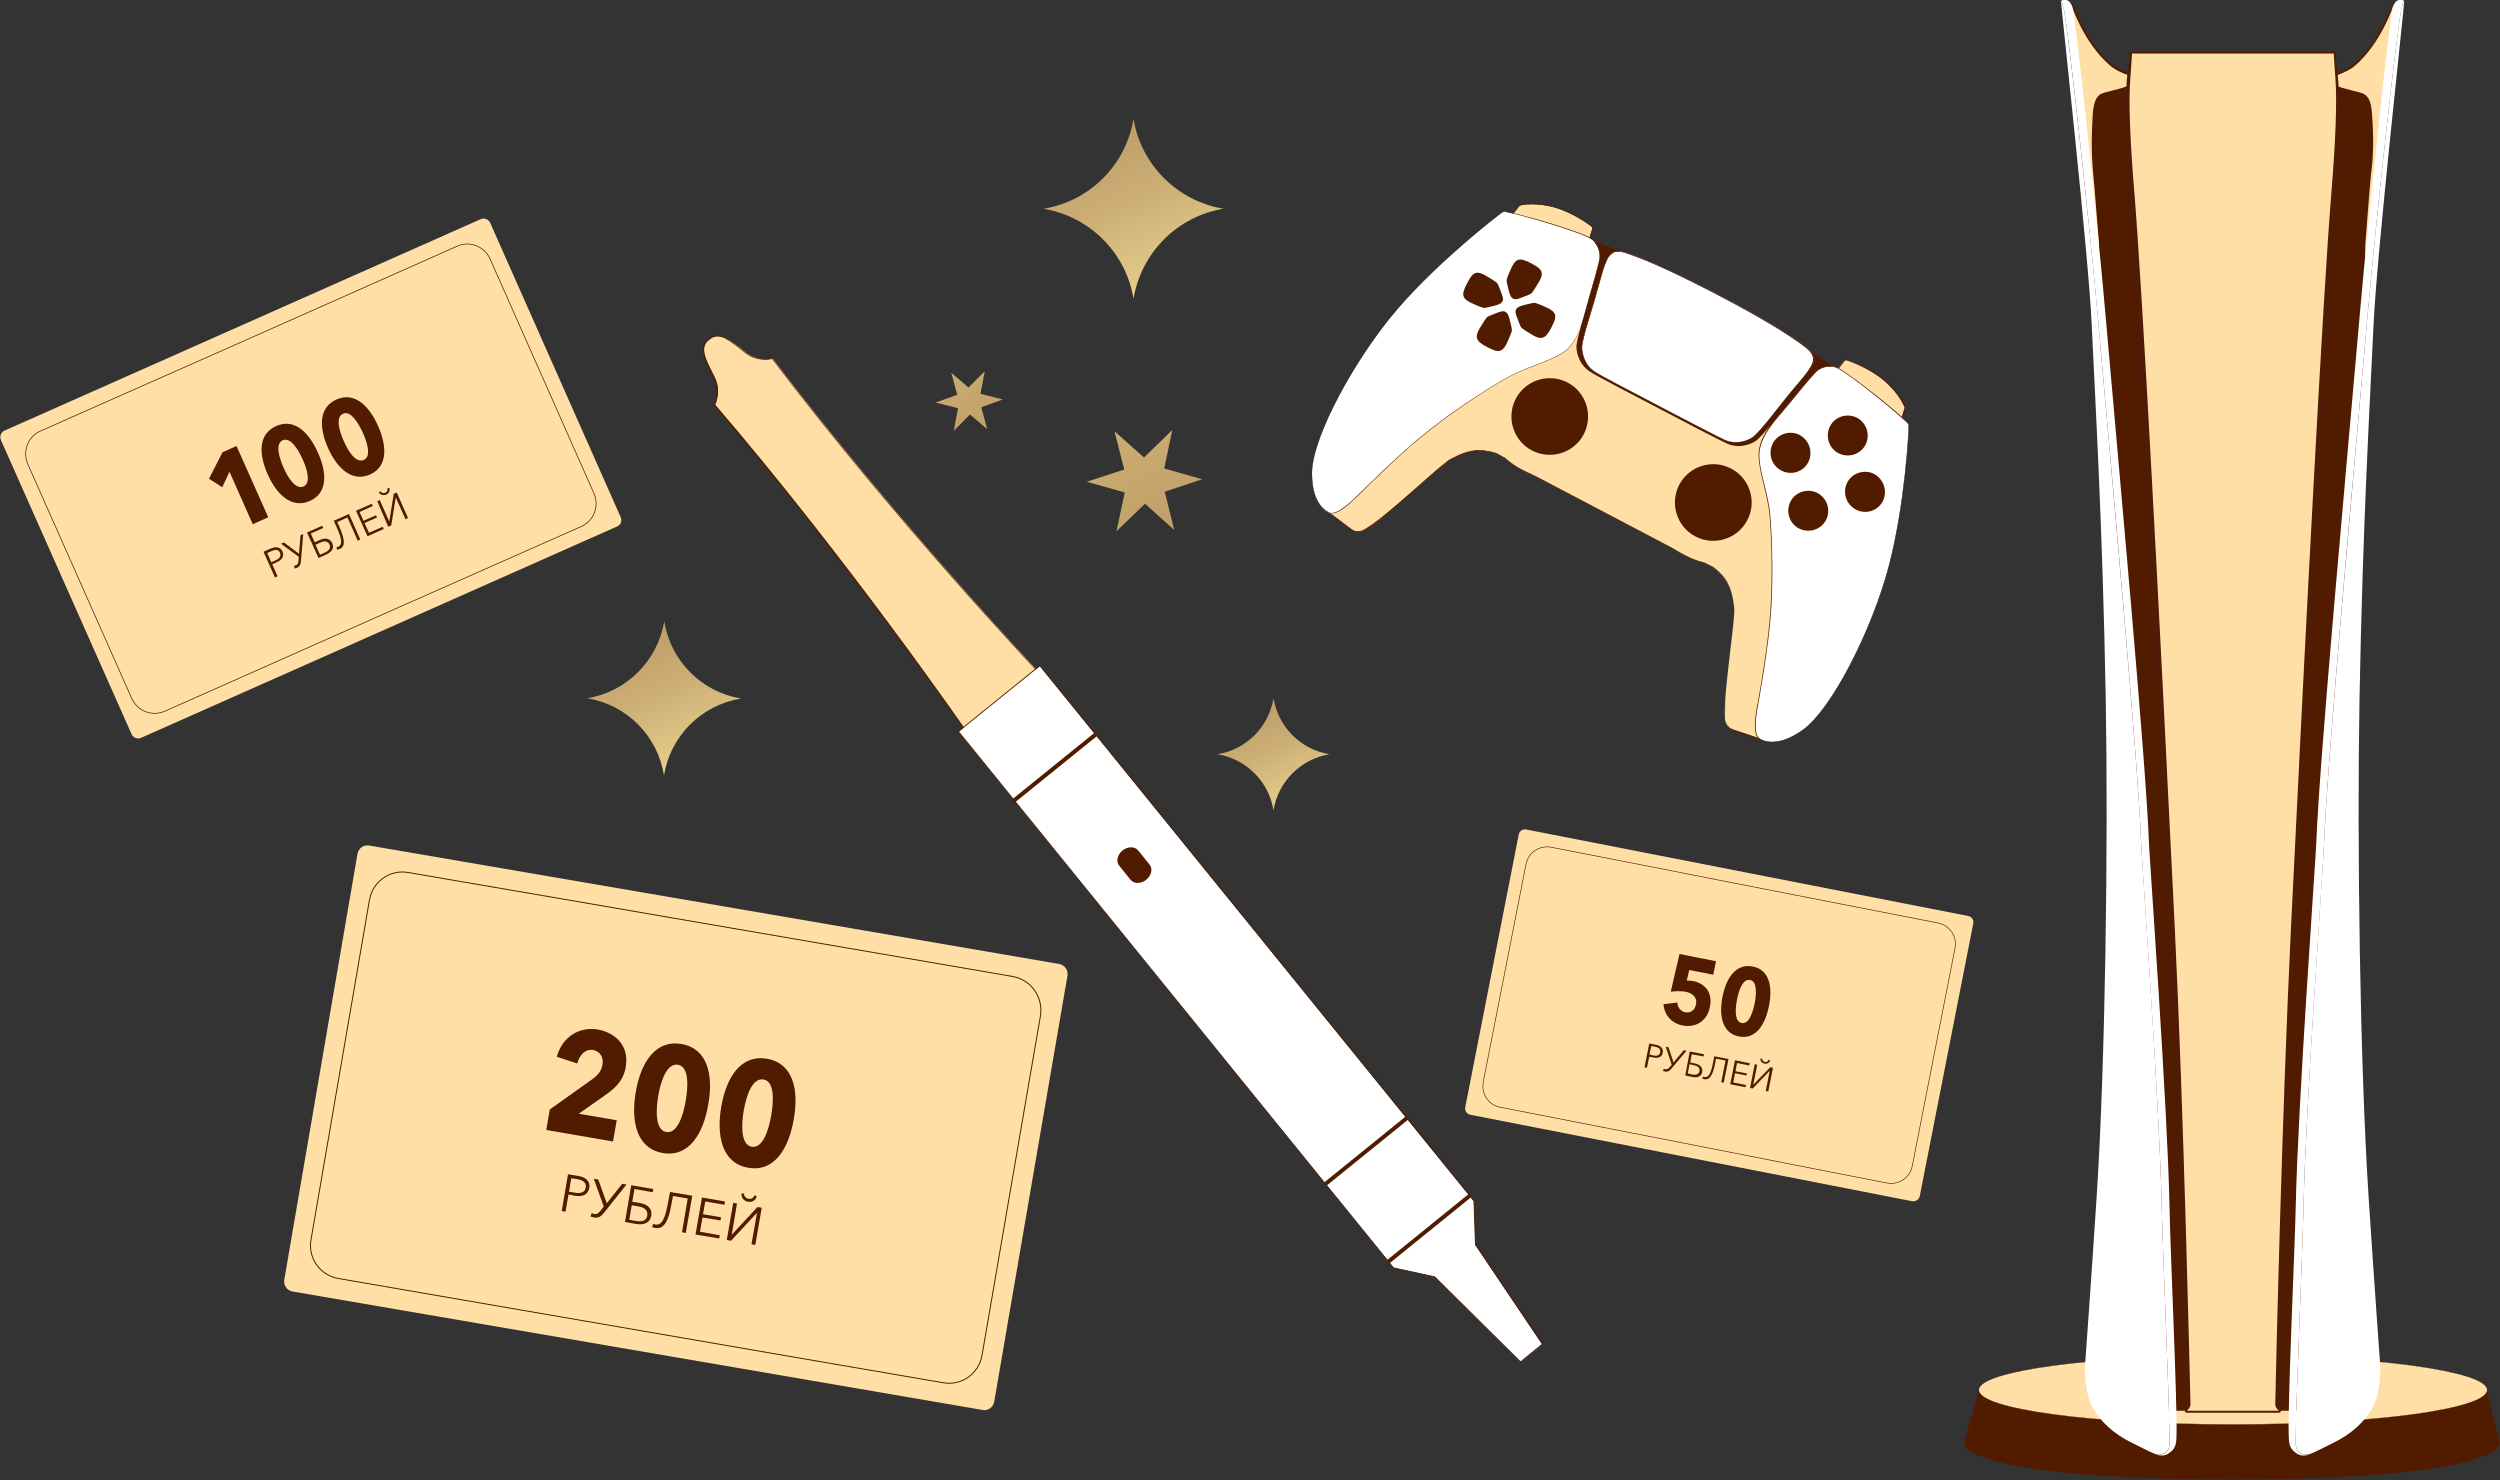 <?xml version="1.0" encoding="utf-8"?>
<!-- Generator: Adobe Illustrator 25.2.3, SVG Export Plug-In . SVG Version: 6.00 Build 0)  -->
<svg version="1.1" id="illustration" xmlns="http://www.w3.org/2000/svg" xmlns:xlink="http://www.w3.org/1999/xlink" x="0px"
	 y="0px" viewBox="0 0 1000 592" style="enable-background:new 0 0 1000 592;" xml:space="preserve">
<rect x="0" y="0" width="1000" height="592" fill="#333333" stroke="none"/>
<style type="text/css">
	.st0{fill:#FFDFA6;}
	.st1{fill:none;stroke:#511B00;stroke-width:0.29;stroke-miterlimit:10;}
	.st2{fill:#511B00;}
	.st3{fill:none;stroke:#511B00;stroke-width:0.39;stroke-miterlimit:10;}
	.st4{fill:none;stroke:#511B00;stroke-width:0.251;stroke-miterlimit:10;}
	.st5{fill-rule:evenodd;clip-rule:evenodd;fill:#FFDFA6;}
	.st6{fill-rule:evenodd;clip-rule:evenodd;fill:#FFFFFF;}
	.st7{fill-rule:evenodd;clip-rule:evenodd;fill:#511B00;}
	.st8{fill:#FFFFFF;}
	.st9{fill:#4F1A0F;}
	.st10{fill:url(#SVGID_1_);}
	.st11{fill:url(#SVGID_2_);}
	.st12{fill:url(#SVGID_3_);}
	.st13{fill:url(#SVGID_4_);}
	.st14{fill:url(#SVGID_5_);}
</style>
<g>
	<g>
		<g>
			<g>
				<path class="st0" d="M246.8,210.6L56.5,295.1c-1.5,0.7-3.3,0-3.9-1.5L0.4,176.1c-0.7-1.5,0-3.3,1.5-3.9l190.3-84.5
					c1.5-0.7,3.3,0,3.9,1.5l52.1,117.5C249,208.2,248.3,210,246.8,210.6z"/>
			</g>
			<path class="st1" d="M182.8,98.5l-94.1,41.8l-31.2,13.8l-41.3,18.3c-5,2.2-7.3,8.1-5.1,13.2l41.6,93.8c2.2,5,8.1,7.3,13.2,5.1
				l94.1-41.8l31.2-13.8l41.3-18.3c5-2.2,7.3-8.1,5.1-13.2L196,103.5C193.7,98.5,187.9,96.2,182.8,98.5z"/>
			<g>
				<g>
					<g>
						<g>
							<path class="st2" d="M105.4,220.7l2.9-1.3c2.1-0.9,3.9-0.6,4.7,1.2c0.8,1.8-0.2,3.4-2.3,4.3l-1.8,0.8l2.1,4.8l-1,0.5
								L105.4,220.7z M110.3,224.1c1.6-0.7,2.2-1.8,1.7-3c-0.6-1.3-1.7-1.4-3.3-0.7l-1.8,0.8l1.6,3.7L110.3,224.1z"/>
							<path class="st2" d="M117.9,227.4l-0.3-1.1c0.2,0,0.5-0.1,0.8-0.2c0.7-0.3,0.9-0.9,1-1.8l0.1-1.6l-7.1-5.2l1.2-0.5l6,4.5
								l0.6-7.4l1.1-0.5l-0.9,10.7c-0.1,1.3-0.4,2.3-1.6,2.8C118.6,227.2,118.2,227.4,117.9,227.4z"/>
							<path class="st2" d="M122.8,213l6.1-2.7l0.4,0.9l-5,2.2l1.6,3.5l2-0.9c2.2-1,4.1-0.7,5,1.3c0.9,1.9-0.2,3.5-2.4,4.5l-3.1,1.4
								L122.8,213z M130,221c1.7-0.8,2.4-1.8,1.8-3.2c-0.6-1.3-1.9-1.6-3.6-0.8l-2,0.9l1.8,4L130,221z"/>
							<path class="st2" d="M134.8,219.9l-0.2-1c0.3,0,0.4-0.1,0.7-0.2c1.7-0.8,1.6-2.9-0.8-8.2l-1-2.2l6.1-2.7l4.5,10.2l-1,0.5
								l-4.1-9.3l-4.1,1.8l0.8,1.8c2.2,5,2.6,7.9,0.2,9C135.6,219.7,135.2,219.8,134.8,219.9z"/>
							<path class="st2" d="M142.4,204.3l6.3-2.8l0.4,0.9l-5.3,2.4l1.6,3.5l5-2.2l0.4,0.9l-5,2.2l1.8,3.9l5.5-2.4l0.4,0.9l-6.5,2.9
								L142.4,204.3z"/>
							<path class="st2" d="M150.9,200.5l1-0.5l3.8,8.6l0,0l1.8-11.1l1.2-0.5l4.5,10.2l-1,0.5l-3.9-8.7l0,0l-1.8,11.2l-1.2,0.5
								L150.9,200.5z M151.5,196.9l0.6-0.4c0.5,0.7,1.3,0.9,2,0.6c0.7-0.3,1.1-1,0.9-1.8l0.7-0.2c0.4,1.2-0.1,2.3-1.3,2.8
								C153.2,198.3,152.1,197.9,151.5,196.9z"/>
						</g>
					</g>
				</g>
			</g>
		</g>
		<g>
			<path class="st2" d="M101.1,209.7l-9.3-21l-2.9,6.2l-5.3-3.4l5.4-10.6l5.6-2.5l12.7,28.5L101.1,209.7z"/>
			<path class="st2" d="M123.9,200.4c-7.3,3.2-13.2-2.6-16.8-10.6c-3.6-8.1-3.9-16.2,3.4-19.4c7.2-3.2,13,2.5,16.6,10.5
				C130.8,189,131.2,197.2,123.9,200.4z M113.1,176.1c-3.2,1.4-1.3,7.3,0.3,10.9c1.6,3.7,4.7,9,8,7.6c3.2-1.4,1.3-7.3-0.4-11
				C119.4,180.1,116.3,174.7,113.1,176.1z"/>
			<path class="st2" d="M148,189.8c-7.3,3.2-13.2-2.6-16.8-10.6c-3.6-8.1-3.8-16.2,3.4-19.4c7.2-3.2,13,2.5,16.6,10.5
				C154.8,178.4,155.2,186.6,148,189.8z M137.2,165.5c-3.2,1.4-1.3,7.3,0.3,10.9c1.6,3.7,4.7,9,8,7.6c3.2-1.4,1.3-7.3-0.4-11
				C143.4,169.4,140.3,164,137.2,165.5z"/>
		</g>
	</g>
	<g>
		<g>
			<g>
				<path class="st0" d="M393.1,564l-276.1-47.4c-2.2-0.4-3.6-2.4-3.3-4.6L143,341.5c0.4-2.2,2.4-3.6,4.6-3.3l276.1,47.4
					c2.2,0.4,3.6,2.4,3.3,4.6l-29.3,170.4C397.3,562.9,395.2,564.4,393.1,564z"/>
			</g>
			<path class="st3" d="M405.1,390.6l-136.6-23.5l-45.2-7.8l-60-10.3c-7.3-1.3-14.2,3.6-15.5,10.9l-23.4,136
				c-1.3,7.3,3.6,14.2,10.9,15.5L272.1,535l45.2,7.8l60,10.3c7.3,1.3,14.2-3.6,15.5-10.9l23.4-136
				C417.3,398.8,412.4,391.9,405.1,390.6z"/>
			<g>
				<g>
					<g>
						<g>
							<path class="st2" d="M227.2,469.7l4.2,0.7c3,0.5,4.8,2.2,4.3,4.8c-0.5,2.7-2.7,3.6-5.7,3.1l-2.6-0.5l-1.2,6.9l-1.5-0.3
								L227.2,469.7z M230.2,477.1c2.3,0.4,3.8-0.3,4.1-2.1c0.3-1.8-0.9-2.9-3.2-3.3l-2.6-0.4l-0.9,5.4L230.2,477.1z"/>
							<path class="st2" d="M236.2,486.6l0.5-1.4c0.3,0.2,0.7,0.3,1,0.4c1,0.2,1.7-0.3,2.5-1.3l1.3-1.7l-4-11.1l1.8,0.3l3.4,9.5
								l6.2-7.8l1.7,0.3l-9,11.3c-1.1,1.4-2.2,2.2-3.9,1.9C237.1,486.9,236.6,486.8,236.2,486.6z"/>
							<path class="st2" d="M252.5,474.1l8.8,1.5l-0.2,1.3l-7.3-1.3l-0.9,5.1l3,0.5c3.2,0.5,5.1,2.3,4.6,5.1s-2.8,3.8-6,3.3
								l-4.5-0.8L252.5,474.1z M254.5,488.4c2.5,0.4,4.1-0.2,4.4-2.2c0.3-1.9-0.9-3.2-3.4-3.6l-2.8-0.5l-1,5.8L254.5,488.4z"/>
							<path class="st2" d="M260.8,490.8l0.5-1.3c0.3,0.2,0.5,0.3,0.9,0.3c2.5,0.4,3.9-2.1,5.2-9.8l0.6-3.2l8.9,1.5l-2.6,14.9
								l-1.5-0.3l2.3-13.5l-5.9-1l-0.5,2.6c-1.2,7.3-3,10.8-6.6,10.2C261.8,491.1,261.2,491,260.8,490.8z"/>
							<path class="st2" d="M280.8,479l9.2,1.6l-0.2,1.3l-7.7-1.3l-0.9,5.1l7.2,1.2l-0.2,1.3L281,487l-1,5.7l7.9,1.4l-0.2,1.3
								l-9.5-1.6L280.8,479z"/>
							<path class="st2" d="M293.3,481.1l1.5,0.3l-2.1,12.5l0,0l10.3-11.1l1.7,0.3l-2.6,14.9l-1.5-0.3l2.2-12.6l0,0l-10.4,11.2
								l-1.7-0.3L293.3,481.1z M296.6,477.4l1,0c0,1.1,0.7,1.9,1.8,2.1s2-0.3,2.4-1.4l0.9,0.4c-0.4,1.6-1.8,2.5-3.5,2.2
								C297.5,480.4,296.5,479.1,296.6,477.4z"/>
						</g>
					</g>
				</g>
			</g>
		</g>
		<g>
			<path class="st2" d="M218.5,452l1.4-8.2l17-12.1c2.2-1.6,3.7-3.3,4.1-5.9c0.5-2.9-1-5.3-3.8-5.8c-2.9-0.5-5.3,1.7-6.3,5.4
				l-8.2-2.7c2.3-8.2,9.2-12.1,16.4-10.9c6.8,1.2,12.7,6.3,11.2,15c-1,5.9-4.7,8.8-8.7,11.6l-10.1,7.1l15.2,2.6l-1.5,8.5L218.5,452z
				"/>
			<path class="st2" d="M265.1,461.2c-10.5-1.8-12.8-12.7-10.8-24.4c2-11.7,7.8-21,18.3-19.2c10.5,1.8,12.8,12.5,10.7,24.2
				C281.3,453.5,275.6,463,265.1,461.2z M271.2,425.9c-4.7-0.8-7,7.2-7.9,12.4c-0.9,5.3-1.4,13.7,3.2,14.5c4.6,0.8,6.9-7.2,7.8-12.6
				C275.2,435,275.8,426.7,271.2,425.9z"/>
			<path class="st2" d="M299.3,467.1c-10.5-1.8-12.8-12.7-10.8-24.4c2-11.7,7.8-21,18.3-19.2c10.5,1.8,12.8,12.5,10.7,24.2
				C315.5,459.4,309.8,468.9,299.3,467.1z M305.4,431.8c-4.7-0.8-7,7.2-7.9,12.4c-0.9,5.3-1.4,13.7,3.2,14.5
				c4.6,0.8,6.9-7.3,7.8-12.6C309.4,440.9,310,432.5,305.4,431.8z"/>
		</g>
	</g>
	<g>
		<g>
			<g>
				<path class="st0" d="M764.9,480.5l-176.8-34.6c-1.4-0.3-2.3-1.6-2-3l21.4-109.1c0.3-1.4,1.6-2.3,3-2l176.8,34.6
					c1.4,0.3,2.3,1.6,2,3l-21.4,109.1C767.6,479.8,766.2,480.7,764.9,480.5z"/>
			</g>
			<path class="st4" d="M775.2,369.2l-87.4-17.1l-28.9-5.7l-38.4-7.5c-4.7-0.9-9.2,2.1-10.1,6.8l-17.1,87.1
				c-0.9,4.7,2.1,9.2,6.8,10.1l87.4,17.1l28.9,5.7l38.4,7.5c4.7,0.9,9.2-2.1,10.1-6.8l17.1-87.1
				C782.9,374.6,779.9,370.1,775.2,369.2z"/>
			<g>
				<g>
					<g>
						<g>
							<path class="st2" d="M659.7,417.4l2.7,0.5c1.9,0.4,3,1.5,2.7,3.2c-0.3,1.7-1.8,2.3-3.7,1.9l-1.7-0.3l-0.9,4.4l-1-0.2
								L659.7,417.4z M661.4,422.2c1.5,0.3,2.4-0.1,2.7-1.3c0.2-1.2-0.5-1.9-2-2.2l-1.6-0.3l-0.7,3.4L661.4,422.2z"/>
							<path class="st2" d="M665.2,428.4l0.3-0.9c0.2,0.1,0.4,0.2,0.7,0.2c0.6,0.1,1.1-0.2,1.6-0.8l0.9-1l-2.4-7.2l1.1,0.2l2,6.1
								l4.1-4.9l1.1,0.2l-6,7.1c-0.7,0.9-1.4,1.4-2.5,1.2C665.8,428.6,665.4,428.5,665.2,428.4z"/>
							<path class="st2" d="M675.9,420.6l5.7,1.1l-0.2,0.9l-4.7-0.9l-0.6,3.3l1.9,0.4c2,0.4,3.2,1.6,2.9,3.4c-0.4,1.8-1.9,2.4-3.9,2
								l-2.9-0.6L675.9,420.6z M676.9,429.8c1.6,0.3,2.6-0.1,2.9-1.3c0.2-1.2-0.5-2.1-2.2-2.4l-1.8-0.4l-0.7,3.7L676.9,429.8z"/>
							<path class="st2" d="M680.9,431.4l0.3-0.8c0.2,0.1,0.3,0.2,0.6,0.2c1.6,0.3,2.6-1.3,3.5-6.2l0.4-2.1l5.7,1.1l-1.9,9.5l-1-0.2
								l1.7-8.7l-3.8-0.7l-0.3,1.7c-0.9,4.6-2.1,6.9-4.4,6.5C681.6,431.7,681.2,431.5,680.9,431.4z"/>
							<path class="st2" d="M694,424.1l5.9,1.2l-0.2,0.9l-4.9-1l-0.6,3.3l4.6,0.9l-0.2,0.8l-4.6-0.9l-0.7,3.7l5.1,1l-0.2,0.9
								l-6.1-1.2L694,424.1z"/>
							<path class="st2" d="M701.9,425.7l1,0.2l-1.6,8l0,0l6.8-7l1.1,0.2l-1.9,9.5l-1-0.2l1.6-8.1l0,0l-6.8,7.1l-1.1-0.2
								L701.9,425.7z M704.2,423.4l0.6,0c0,0.7,0.5,1.2,1.1,1.4c0.7,0.1,1.3-0.2,1.6-0.9l0.6,0.2c-0.3,1-1.2,1.6-2.3,1.3
								C704.7,425.3,704.1,424.4,704.2,423.4z"/>
						</g>
					</g>
				</g>
			</g>
		</g>
		<g>
			<path class="st2" d="M673.1,410.2c-4.3-0.8-7.4-4.1-7.7-8.5l5.5-0.7c0.1,1.9,1.4,3.6,3.2,3.9c1.9,0.4,3.8-0.6,4.3-3.2
				c0.6-3.1-1.8-4.5-4.1-5c-1.7-0.3-4.2-0.3-6,0l3.5-15.1l14.6,2.9l-1.1,5.4l-9.6-1.9l-1,4.2c0.7,0,1.7,0.1,2.4,0.2
				c4.8,0.9,8,4.5,6.9,10.1C682.9,408.9,677.8,411.1,673.1,410.2z"/>
			<path class="st2" d="M695.6,414.6c-6.7-1.3-8.1-8.3-6.6-15.9c1.5-7.5,5.3-13.4,12.1-12.1c6.7,1.3,8,8.2,6.5,15.7
				C706.1,409.9,702.3,415.9,695.6,414.6z M700,392c-3-0.6-4.6,4.5-5.2,7.9c-0.7,3.4-1.1,8.8,1.9,9.3c3,0.6,4.5-4.6,5.2-8
				C702.5,397.9,703,392.5,700,392z"/>
		</g>
	</g>
	<g>
		<g>
			<path class="st5" d="M386.1,292c-0.1,0-0.1,0-0.1-0.1c-0.5-0.7-47.7-68.9-100-129.8c0-0.1-0.1-0.1,0-0.2c0,0,2-4.3,0.6-8.8
				c-0.4-1.3-1.2-2.9-2-4.5c-2.2-4.4-4.8-9.4-1.4-12.3c0.2-0.2,1-0.8,1.3-1c0.8-0.6,1.7-0.9,2.7-0.9c2.9,0,6.1,2.6,9,4.9
				c1.4,1.2,2.8,2.3,4,2.9c2.2,1.2,4.6,1.5,6.1,1.5c1.6,0,2.6-0.3,2.7-0.3c0,0,0,0,0,0c0.1,0,0.1,0,0.1,0.1
				c48.6,63.9,105.4,124.3,106,124.9c0,0,0.1,0.1,0.1,0.1c0,0.1,0,0.1-0.1,0.1c0,0-14.4,11.8-14.4,11.8L386.2,292
				C386.2,292,386.1,292,386.1,292C386.1,292,386.1,292,386.1,292z"/>
			<path class="st2" d="M287,134.6c4.3,0,9.3,5.8,12.9,7.8c2.2,1.2,4.5,1.5,6.2,1.5c1.6,0,2.7-0.3,2.7-0.3
				c49.1,64.7,106,124.9,106,124.9l-14.2,11.6l0,0l-0.1,0.1l-0.1,0.1l0,0l-14.3,11.4c0,0-47.1-68.2-100-129.8c0,0,2.1-4.3,0.6-9
				c-1.4-4.7-8-12.7-3.5-16.6c0.2-0.2,1-0.8,1.2-1C285.2,134.8,286.1,134.6,287,134.6 M287,134.2c-1,0-2,0.3-2.9,1
				c-0.2,0.2-1,0.8-1.3,1c-3.4,3-0.9,8.1,1.4,12.5c0.8,1.6,1.6,3.2,2,4.5c1.4,4.5-0.6,8.7-0.6,8.7c-0.1,0.1,0,0.3,0.1,0.4
				c52.4,60.8,99.6,129.1,100,129.7c0.1,0.1,0.1,0.1,0.3,0.2c0,0,0,0,0.1,0c0.1,0,0.2,0,0.2-0.1l14.3-11.4c0,0,0,0,0,0l0.1-0.1
				l0.1-0.1c0,0,0,0,0,0l14.1-11.6c0.1-0.1,0.1-0.2,0.1-0.3c0-0.1,0-0.2-0.1-0.3c-0.6-0.6-57.4-61-106-124.9
				c-0.1-0.1-0.2-0.1-0.3-0.1c0,0-0.1,0-0.1,0c0,0-1.1,0.3-2.6,0.3c-1.5,0-3.8-0.3-6-1.5c-1.2-0.7-2.5-1.7-4-2.9
				C293.2,136.8,290,134.2,287,134.2L287,134.2z"/>
		</g>
		<g>
			<path class="st6" d="M608.2,544.7c0,0-0.1,0-0.1-0.1l-34.2-33.9l-16.4-3.6c0,0-0.1,0-0.1-0.1L383.5,292.8c0,0,0-0.1,0-0.1
				c0,0,0-0.1,0.1-0.1l32.3-26.1c0,0,0.1,0,0.1,0c0.1,0,0.1,0,0.1,0.1l173.5,213.9c0,0,0,0.1,0,0.1l0.6,17.4l26.7,39.6
				c0.1,0.1,0,0.2,0,0.2l-8.5,6.9C608.3,544.7,608.2,544.7,608.2,544.7z"/>
			<path class="st2" d="M415.9,266.5l173.5,213.9l0.6,17.5l26.7,39.7l-8.5,6.9L574,510.6l-16.5-3.6L383.6,292.6L415.9,266.5
				 M415.9,266.1c-0.1,0-0.2,0-0.2,0.1l-32.3,26.1c-0.1,0.1-0.1,0.2-0.1,0.3s0,0.2,0.1,0.3l173.9,214.3c0.1,0.1,0.1,0.1,0.2,0.1
				l16.4,3.6l34.1,33.8c0.1,0.1,0.2,0.1,0.3,0.1c0.1,0,0.2,0,0.2-0.1l8.5-6.9c0.1-0.1,0.2-0.3,0.1-0.5l-26.7-39.6l-0.6-17.4
				c0-0.1,0-0.2-0.1-0.2L416.2,266.3C416.1,266.2,416,266.1,415.9,266.1L415.9,266.1z"/>
		</g>
		
			<rect x="525.7" y="459.7" transform="matrix(0.777 -0.629 0.629 0.777 -167.95 446.457)" class="st7" width="42.2" height="1.6"/>
		
			<rect x="550.8" y="490.8" transform="matrix(0.777 -0.629 0.629 0.777 -181.887 469.168)" class="st7" width="42.2" height="1.6"/>
		<path class="st7" d="M404.8,319.8l1,1.3l32.9-26.6l-1-1.3L404.8,319.8z M404.8,319.8"/>
		<path class="st7" d="M449,340.2c2.1-1.7,4.9-1.7,6.3,0l4.5,5.6c1.4,1.7,0.8,4.4-1.3,6.1c-2.1,1.7-4.9,1.7-6.3,0l-4.5-5.6
			C446.3,344.7,446.9,341.9,449,340.2L449,340.2z M449,340.2"/>
	</g>
	<g>
		<path class="st2" d="M736.1,151c-0.2-1.3-0.9-2.8-4-5.1c-8.8-6.4-25.2-15.8-45.6-26.6l0,0c0,0,0,0,0,0c0,0,0,0,0,0l0,0
			c-20.4-10.7-37.3-18.8-47.6-22.4c-3.6-1.3-5.3-0.9-6.4-0.4c-3.1,1.4-3.9,9.9-6,18.2c-2.7,11-3.9,15.3-4.2,19.5
			c-0.1,1.5,1.2,7.6,7.2,11.5c3.3,2.1,23.9,12.8,33.8,18c9.8,5.2,30.5,16.1,34.1,17.6c6.6,2.8,12.4,0.4,13.5-0.6
			c3.3-2.7,6.1-6,13.7-14.5C730.2,159.8,736.7,154.4,736.1,151z"/>
		<g>
			<path class="st0" d="M703.7,295.4l-10.4-3.5c-1.9-0.6-3.2-2.3-3.3-4.3c-0.2-2.9-0.1-6.9,0.4-11.8c0.5-5.2,1.2-11.1,1.8-16.4
				c0.9-7.6,1.7-14.2,1.5-16.2c-0.4-3.2-1.1-9.1-5-13.2c-2.8-3-3.8-3.4-5.1-4c-0.5-0.2-1-0.4-1.6-0.8c0,0-0.9-0.2-1.2-0.3
				c-1.2-0.3-2.2-0.6-4.4-1.5c-1.9-0.8-4.1-2-5.8-3.1c-0.8-0.5-1.5-0.9-2-1.2l-54.1-28.4c-0.5-0.3-1.3-0.6-2.1-1
				c-1.8-0.8-4-1.9-5.8-3c-2.1-1.3-2.8-2-3.8-2.8c-0.2-0.2-0.9-0.7-0.9-0.7c-0.7-0.3-1.2-0.6-1.6-0.9c-1.2-0.7-2.1-1.3-6.2-1.9
				c-0.7-0.1-1.5-0.2-2.2-0.2c-4.8,0-9,2.2-11.5,3.6c-1.8,0.9-6.7,5.3-12.5,10.4c-4,3.5-8.5,7.5-12.4,10.8c-3.8,3.2-7,5.5-9.5,7
				c-0.8,0.4-1.6,0.7-2.5,0.7c-1.1,0-2.1-0.3-2.9-1l-8.8-6.6c0,0-0.1-0.1,0-0.2c16.6-27.4,73.8-72.4,86.8-75.7
				c0.8-0.2,1.8-0.3,2.9-0.3c12.5,0,39.1,13.5,49.9,19.3c9.7,5,41.8,22.2,45.6,32.7c4.6,12.6,0.1,85.3-13,114.5
				C703.8,295.4,703.8,295.4,703.7,295.4C703.7,295.4,703.7,295.4,703.7,295.4z"/>
			<path class="st2" d="M621.4,129c12.6,0,40,14,49.8,19.3c10.7,5.5,41.8,22.3,45.5,32.6c4.6,12.6,0,85.4-13,114.4l-10.4-3.5
				c-1.8-0.6-3.1-2.2-3.2-4.2c-0.2-2.3-0.2-5.9,0.4-11.8c1.1-12.5,3.7-29.2,3.3-32.6c-0.4-3.4-1.1-9.2-5-13.3
				c-3.9-4.1-4.4-3.4-6.8-4.8c-0.1,0-0.2,0-0.2-0.1c-1.8-0.5-2.5-0.6-5.4-1.8c-2.8-1.2-6.1-3.3-7.8-4.2c-1.1-0.6-14.6-7.7-23.4-12.3
				c0,0-3.1-1.6-7.4-3.9c-8.7-4.6-22.2-11.7-23.4-12.3c-1.7-0.9-5.3-2.3-7.9-4s-3.1-2.2-4.5-3.4c-0.1,0-0.1-0.1-0.2-0.1
				c-2.5-1.2-2.2-2-7.8-2.8c-0.8-0.1-1.5-0.2-2.2-0.2c-4.7,0-8.9,2.2-11.6,3.6c-3,1.6-15.3,13.2-25,21.2c-4.5,3.8-7.6,5.8-9.5,7
				c-0.7,0.4-1.6,0.7-2.4,0.7c-1,0-2-0.3-2.9-1l-8.8-6.6c16.5-27.1,73.8-72.3,86.8-75.7C619.3,129.1,620.3,129,621.4,129
				 M621.4,128.8c-1.1,0-2.1,0.1-2.9,0.3c-13,3.4-70.3,48.4-86.9,75.8c-0.1,0.1,0,0.2,0.1,0.3l8.8,6.6c0.9,0.7,1.9,1,3,1
				c0.9,0,1.8-0.2,2.5-0.7c2.5-1.5,5.7-3.9,9.6-7c4-3.3,8.5-7.3,12.4-10.8c5.8-5.1,10.7-9.5,12.5-10.4c2.5-1.3,6.7-3.6,11.5-3.6
				c0.7,0,1.5,0.1,2.2,0.2c4.1,0.6,5,1.2,6.1,1.9c0.4,0.3,0.9,0.6,1.6,0.9l0,0l0.1,0.1c0.3,0.2,0.5,0.4,0.8,0.6
				c1,0.8,1.7,1.5,3.8,2.8c1.8,1.1,4,2.2,5.8,3c0.8,0.4,1.6,0.7,2.1,1l23.4,12.3l7.4,3.9l14.1,7.4l9.2,4.8c0.5,0.3,1.2,0.7,2,1.2
				c1.7,1,3.8,2.3,5.8,3.1c2.3,0.9,3.2,1.2,4.5,1.5c0.3,0.1,0.6,0.2,1,0.3l0.2,0l0,0c0.6,0.4,1.2,0.6,1.6,0.8c1.3,0.5,2.2,1,5.1,4
				c3.9,4.1,4.6,10,5,13.2c0.2,2-0.6,8.6-1.5,16.2c-0.6,5.3-1.4,11.2-1.8,16.4c-0.4,4.9-0.6,8.9-0.4,11.9c0.1,2,1.5,3.7,3.4,4.4
				l10.4,3.5c0,0,0.1,0,0.1,0c0.1,0,0.2-0.1,0.2-0.1c13.1-29.2,17.7-101.9,13-114.6c-3.8-10.3-33.2-26.3-45.7-32.8
				C660.5,142.3,633.9,128.8,621.4,128.8L621.4,128.8z"/>
		</g>
		<g>
			<g>
				<path class="st2" d="M633.5,173.7c-3.9,7.5-13.2,10.4-20.7,6.5c-7.5-3.9-10.4-13.2-6.5-20.7c3.9-7.5,13.2-10.4,20.7-6.5
					C634.5,156.9,637.4,166.2,633.5,173.7z"/>
			</g>
		</g>
		<g>
			<g>
				<path class="st2" d="M698.9,208.1c-3.9,7.5-13.2,10.4-20.7,6.5c-7.5-3.9-10.4-13.2-6.5-20.7c3.9-7.5,13.2-10.4,20.7-6.5
					S702.9,200.6,698.9,208.1z"/>
			</g>
		</g>
		<g>
			<path class="st2" d="M726.7,145.6c-0.1-1.2-0.6-2.6-3-4.6c-7-5.5-20.3-13.3-37-22l0,0c0,0,0,0,0,0c0,0,0,0,0,0l0,0
				c-16.6-8.7-30.4-15.2-39-17.9c-3-0.9-4.4-0.5-5.5,0.1c-2.8,1.6-4.1,9.8-6.5,17.9c-3.1,10.8-4.5,14.9-5.1,19
				c-0.2,1.5,0.4,7.3,5.3,10.5c2.6,1.8,19.5,10.5,27.5,14.7c8,4.2,24.9,13.1,27.8,14.3c5.4,2.2,10.5-0.6,11.6-1.6
				c3-2.8,5.7-6.2,12.8-15C721,154.5,727,148.8,726.7,145.6z"/>
			<g>
				<path class="st8" d="M694.3,176.9c-1.3,0-2.7-0.2-3.9-0.7c-2.4-1-14.6-7.4-22.7-11.6l-3.8-2l-3.8-2
					c-8.1-4.2-20.3-10.6-22.4-12.1c-4.5-3-5.2-8.7-4.9-10.4c0.5-3.4,1.6-6.8,3.8-14.2l1.4-4.8c0.6-2,1.1-4,1.7-5.9
					c1.6-5.8,2.9-10.7,5-12c0.5-0.3,1.3-0.7,2.6-0.7c0.8,0,1.7,0.2,2.8,0.5c7.8,2.4,20.3,8.1,37.2,16.9c16.8,8.8,29,16.1,35.3,21.1
					c2.4,1.9,2.8,3.4,2.9,4.5c0.1,2.4-3.2,6.4-7.1,10.9c-1.3,1.5-2.6,3.1-3.9,4.7l-3.1,3.9c-4.8,6.1-7,8.8-9.5,11.2
					C700.9,175.2,697.9,176.9,694.3,176.9C694.3,176.9,694.3,176.9,694.3,176.9z"/>
				<path class="st2" d="M647.2,100.7c0.7,0,1.7,0.1,2.8,0.5c8.2,2.5,21.3,8.6,37.2,16.9c0,0,0,0,0,0c0,0,0,0,0,0
					c15.9,8.3,28.5,15.8,35.2,21.1c2.3,1.9,2.8,3.3,2.8,4.5c0.2,3.2-5.7,9-10.9,15.6c-7,8.8-9.6,12.2-12.6,15.1
					c-0.8,0.8-3.8,2.5-7.4,2.5c-1.2,0-2.5-0.2-3.8-0.7c-2.8-1.1-18.9-9.6-26.5-13.6c-7.6-4-23.7-12.4-26.2-14
					c-4.6-3.1-5.1-8.8-4.9-10.3c0.6-4.1,2-8.2,5.2-18.9c2.4-8.1,3.9-16.2,6.6-17.8C645.3,101,646,100.7,647.2,100.7 M647.2,100.4
					c-1.3,0-2.1,0.4-2.6,0.7c-2.1,1.3-3.4,6-5,12.1c-0.5,1.9-1.1,3.9-1.7,5.9c-0.5,1.8-1,3.3-1.4,4.8c-2.2,7.4-3.3,10.8-3.8,14.2
					c-0.3,1.7,0.4,7.4,5,10.5c2.2,1.4,14.3,7.8,22.4,12.1l3.8,2l3.8,2c8.1,4.3,20.3,10.7,22.7,11.6c1.2,0.5,2.6,0.7,3.9,0.7
					c3.6,0,6.7-1.8,7.6-2.6c2.5-2.4,4.7-5.2,9.6-11.2c0.9-1.2,1.9-2.4,3.1-3.9c1.3-1.6,2.6-3.2,3.9-4.7c4-4.8,7.2-8.5,7.1-11
					c-0.1-1.2-0.5-2.7-2.9-4.6c-6.3-5-18.5-12.3-35.2-21.1l-0.2,0.2l0.1-0.2c-16.9-8.9-29.4-14.6-37.2-16.9
					C648.9,100.6,648,100.4,647.2,100.4L647.2,100.4z"/>
			</g>
		</g>
		<g>
			<g>
				<path class="st0" d="M760.4,167.7C760.3,167.7,760.3,167.7,760.4,167.7l-25.3-19.9c0,0,0,0,0-0.1c0,0,0-0.1,0-0.1l2.6-3.3
					c0,0,0,0,0.1-0.1c0.1-0.1,0.3-0.2,0.5-0.2h0c0.5,0,9.2,3,15.2,8.1c5.5,4.6,7.7,9.2,8.3,10.6c0.1,0.3,0.1,0.5,0.1,0.6l-1.4,4.4
					C760.5,167.7,760.4,167.7,760.4,167.7C760.4,167.7,760.4,167.7,760.4,167.7z"/>
				<path class="st2" d="M738.4,144.1c0.5,0,9.1,3,15.1,8.1c6.1,5.1,8.1,10.3,8.3,10.6c0.1,0.2,0.1,0.4,0,0.5c0,0,0,0.1,0,0.1
					l-1.4,4.3l-25.2-19.9l2.6-3.3c0,0,0,0,0.1-0.1C738,144.3,738.1,144.2,738.4,144.1C738.4,144.1,738.4,144.1,738.4,144.1
					 M738.4,143.9C738.4,143.9,738.3,143.9,738.4,143.9c-0.3,0-0.5,0.1-0.6,0.2c-0.1,0.1-0.1,0.1-0.1,0.1l-2.6,3.3
					c0,0-0.1,0.1,0,0.2c0,0.1,0,0.1,0.1,0.2l25.2,19.9c0,0,0.1,0.1,0.1,0.1c0,0,0,0,0.1,0c0.1,0,0.1-0.1,0.2-0.2l1.4-4.3
					c0,0,0,0,0-0.1c0-0.1,0.1-0.3,0-0.6c-0.6-1.4-2.8-6-8.3-10.6C747.6,146.9,738.9,143.9,738.4,143.9L738.4,143.9z"/>
			</g>
		</g>
		<g>
			<path class="st8" d="M708.8,296.8c-1.9,0-3.7-0.5-5.1-1.3c-2.2-1.4-1.8-6.8-1.1-11.1c0.1-0.8,0.3-1.9,0.6-3.3
				c1.4-7.7,4.2-23.8,5.1-37.5c1-15.6,0.2-32-0.5-38.7c-0.4-3.6-1.4-8-2.4-11.8c-0.6-2.3-1.1-4.4-1.3-5.8c-0.6-3.9-0.9-6.1,0-9.3
				c0.9-3.4,3.1-6.5,4.2-7.9c0.9-1.3,3.7-4.6,5.6-6.8c0.6-0.7,1.1-1.3,1.4-1.7c0.3-0.3,0.8-0.9,1.4-1.7c2.4-3,7-8.6,9.1-10.8
				c2.1-2.1,4.5-2.6,6.3-2.6c0.8,0,1.5,0.1,1.9,0.2c1.6,0.4,6.1,3.5,14.6,10.1c6.8,5.3,14.8,12.3,14.9,12.9c0.1,0.3,0.1,0.5,0,0.9
				c0,0.2,0,0.4,0,0.8c0,0.3-1.3,30-8,55.3c-6.3,23.9-22.4,56.9-34.6,65.4C716.5,295.2,712.4,296.8,708.8,296.8
				C708.8,296.8,708.8,296.8,708.8,296.8z"/>
			<path class="st2" d="M732,146.7c0.7,0,1.4,0.1,1.9,0.2c1.8,0.4,7.5,4.5,14.6,10.1c7.1,5.5,14.8,12.3,14.9,12.8
				c0.1,0.5,0,0.6,0,1.6c0,1-1.4,30.3-8,55.3c-6.6,25-22.7,57.1-34.5,65.4c-5.2,3.6-9.2,4.6-12,4.6c-2.8,0-4.4-0.9-5-1.3
				c-2.1-1.3-1.8-6.5-1.1-10.9c0.8-4.8,4.6-24.5,5.7-40.8c1-16.3,0.1-32.8-0.5-38.7c-0.6-5.9-3.1-13.9-3.7-17.6
				c-0.6-3.7-0.9-6,0-9.2c0.9-3.2,2.9-6.2,4.2-7.9c1.2-1.8,5.7-6.9,7-8.5c1.3-1.6,7.8-9.7,10.5-12.5
				C727.8,147.2,730.1,146.7,732,146.7 M732,146.4c-1.7,0-4.3,0.5-6.3,2.6c-2.1,2.2-6.7,7.8-9.1,10.8c-0.6,0.8-1.1,1.4-1.4,1.7
				c-0.3,0.4-0.8,1-1.4,1.7c-1.9,2.2-4.6,5.5-5.6,6.8c-1.1,1.5-3.3,4.6-4.2,8c-0.9,3.2-0.6,5.5,0,9.3c0.2,1.4,0.7,3.5,1.3,5.8
				c0.9,3.8,2,8.2,2.4,11.8c0.7,6.7,1.5,23.1,0.5,38.7c-0.9,13.7-3.7,29.8-5.1,37.5c-0.3,1.4-0.5,2.6-0.6,3.3
				c-0.7,4.3-1.1,9.8,1.2,11.2c1.4,0.9,3.2,1.3,5.1,1.3c3.6,0,7.7-1.6,12.2-4.7c12.2-8.5,28.3-41.6,34.6-65.5
				c6.7-25.4,8-55.1,8-55.4c0-0.3,0-0.6,0-0.8c0-0.4,0-0.6,0-0.9c-0.1-0.7-8.5-7.9-15-12.9c-8.5-6.6-13-9.7-14.7-10.1
				C733.5,146.6,732.9,146.4,732,146.4L732,146.4z"/>
		</g>
		<g>
			<g>
				<path class="st2" d="M746.2,177.9c-2,3.9-6.9,5.4-10.8,3.4c-3.9-2-5.4-6.9-3.4-10.8c2-3.9,6.9-5.4,10.8-3.4
					C746.7,169.2,748.2,174,746.2,177.9z"/>
			</g>
			<g>
				<path class="st2" d="M753.1,200.5c-2,3.9-6.9,5.4-10.8,3.3s-5.4-6.9-3.4-10.8c2-3.9,6.9-5.4,10.8-3.4
					C753.6,191.8,755.1,196.6,753.1,200.5z"/>
			</g>
			<g>
				<path class="st2" d="M730.4,208c-2,3.9-6.9,5.4-10.8,3.4c-3.9-2-5.4-6.9-3.4-10.8c2-3.9,6.9-5.4,10.8-3.4
					C730.9,199.3,732.4,204.1,730.4,208z"/>
			</g>
			<g>
				<path class="st2" d="M723.3,184.9c-2,3.9-6.9,5.4-10.8,3.3c-3.9-2-5.4-6.9-3.4-10.8c2-3.9,6.9-5.4,10.8-3.4
					C723.8,176.2,725.3,181,723.3,184.9z"/>
			</g>
		</g>
		<g>
			<g>
				<path class="st0" d="M635.6,95.6l-30.7-9.4c0,0-0.1,0-0.1-0.1c0,0,0-0.1,0-0.1l2.8-3.6c0.1-0.1,0.3-0.3,0.5-0.3
					c1.3-0.3,3-0.4,4.6-0.4c2.9,0,5.8,0.4,8.8,1.2c7.7,2.1,15.1,7.6,15.3,8c0.1,0.2,0.1,0.4,0.1,0.6c0,0.1,0,0.1,0,0.1l-1.2,4
					C635.7,95.5,635.7,95.5,635.6,95.6C635.7,95.6,635.6,95.6,635.6,95.6C635.6,95.6,635.6,95.6,635.6,95.6z"/>
				<path class="st2" d="M612.8,81.7c2.3,0,5.3,0.3,8.8,1.2c7.7,2.1,15.1,7.6,15.2,7.9c0.1,0.2,0.1,0.4,0.1,0.5c0,0.1,0,0.1,0,0.1
					l-1.2,4L605,86l2.8-3.6c0,0,0,0,0,0c0.1-0.1,0.2-0.2,0.4-0.2C608.3,82.1,610,81.7,612.8,81.7 M612.8,81.4
					c-1.7,0-3.3,0.1-4.6,0.4c-0.3,0.1-0.5,0.2-0.6,0.3c0,0-0.1,0.1-0.1,0.1l-2.7,3.6c0,0.1-0.1,0.1,0,0.2s0.1,0.1,0.2,0.2l30.7,9.4
					c0,0,0,0,0.1,0c0,0,0.1,0,0.1,0c0.1,0,0.1-0.1,0.1-0.1l1.2-4c0,0,0-0.1,0-0.2c0-0.1,0-0.4-0.1-0.6c-0.2-0.4-7.7-5.9-15.4-8
					C618.6,81.9,615.6,81.4,612.8,81.4L612.8,81.4z"/>
			</g>
		</g>
		<g>
			<path class="st8" d="M532.8,205.4c-0.4,0-0.7-0.1-1-0.2c-2.1-0.9-7.1-4.3-7-16c0.1-14.9,18.1-46.9,34.2-65.6
				c17.1-19.9,40.8-37.8,41-38c0.3-0.2,0.5-0.3,0.6-0.5c0.3-0.2,0.5-0.3,0.8-0.5c0,0,0.1,0,0.1,0c1.1,0,10.7,2.4,18.9,5
				c10.3,3.2,15.4,5.2,16.6,6.3c1.7,1.6,3.4,4.6,2.7,8.1c-0.6,3-2.6,9.9-3.7,13.7c-0.3,1-0.5,1.7-0.6,2.1c-0.1,0.5-0.3,1.2-0.6,2.1
				c-0.7,2.8-1.9,7-2.4,8.5c-0.6,1.7-1.9,5.3-4.2,7.9c-2.1,2.5-4.1,3.5-7.7,5.2c-1.3,0.6-3.3,1.4-5.5,2.2c-3.7,1.4-7.8,3-11.1,4.7
				c-5.9,3.2-19.8,11.8-32.1,21.5c-10.8,8.5-22.4,20-28,25.5c-1,1-1.8,1.8-2.4,2.3C539,202.4,535.3,205.4,532.8,205.4z"/>
			<path class="st2" d="M601.6,84.7c1.1,0,10.6,2.4,18.9,5c8.6,2.7,15.2,5,16.5,6.3c1.4,1.3,3.4,4.2,2.7,8
				c-0.7,3.8-3.8,13.8-4.3,15.7c-0.5,2-2.3,8.6-3,10.6c-0.7,2-2,5.3-4.2,7.9c-2.1,2.6-4.2,3.6-7.6,5.2c-3.4,1.6-11.4,4.2-16.6,7
				c-5.2,2.8-19.4,11.4-32.2,21.5c-12.8,10.1-26.9,24.5-30.4,27.8c-2.9,2.7-6.4,5.5-8.7,5.5c-0.3,0-0.6-0.1-0.9-0.2
				c-1.3-0.6-7-3.4-7-15.9c0.1-14.4,17.3-45.9,34.2-65.5c16.9-19.6,40.2-37.4,41-38C601,85,601.1,84.9,601.6,84.7
				C601.5,84.7,601.6,84.7,601.6,84.7 M601.6,84.5c-0.1,0-0.1,0-0.2,0c-0.3,0.1-0.5,0.3-0.8,0.5c-0.1,0.1-0.3,0.3-0.6,0.4
				c-0.2,0.2-23.9,18.1-41,38c-16.1,18.7-34.2,50.8-34.3,65.7c-0.1,11.8,4.9,15.2,7.1,16.1c0.3,0.1,0.6,0.2,1,0.2
				c2.5,0,6.2-3,8.8-5.6c0.6-0.5,1.4-1.3,2.4-2.3c5.6-5.5,17.2-17,28-25.5c12.3-9.7,26.2-18.3,32.1-21.5c3.2-1.7,7.4-3.3,11-4.7
				c2.3-0.9,4.2-1.6,5.5-2.2c3.6-1.7,5.6-2.7,7.7-5.3c2.3-2.7,3.6-6.3,4.2-8c0.6-1.5,1.7-5.7,2.4-8.5c0.2-0.9,0.4-1.6,0.6-2.1
				c0.1-0.4,0.3-1.1,0.6-2.1c1.1-3.7,3.1-10.6,3.7-13.7c0.7-3.5-1-6.5-2.7-8.2c-1.2-1.1-6.4-3.1-16.6-6.3
				C612.4,86.9,602.7,84.5,601.6,84.5L601.6,84.5z"/>
		</g>
		<g>
			<g>
				<path class="st2" d="M612.6,105.4c0,0-0.2-0.1-0.2-0.1c-4.6-2.4-6.2-2.3-8.4,3.1c-0.5,1.1-1,2.3-1.3,3.3
					c-0.2,0.7,0.3,2.6,0.6,3.7c0.5,2.1,0.9,3.4,1.7,3.9c0,0,0.3,0.1,0.3,0.2c0.9,0.5,2.2,0,4.2-0.8c1-0.4,2.9-1,3.3-1.6
					c0.6-0.8,1.3-1.9,1.9-2.9C618,109.2,617.2,107.8,612.6,105.4z"/>
			</g>
			<g>
				<path class="st2" d="M594.8,138.8c0,0,0.2,0.1,0.2,0.1c4.6,2.4,6.2,2.3,8.4-3.1c0.5-1.1,1-2.3,1.3-3.3c0.2-0.7-0.3-2.6-0.6-3.7
					c-0.5-2.1-0.9-3.4-1.7-3.9c0,0-0.3-0.1-0.3-0.2c-0.9-0.5-2.2,0-4.2,0.8c-1,0.4-2.9,1-3.3,1.6c-0.6,0.8-1.3,1.9-1.9,2.9
					C589.4,135,590.3,136.4,594.8,138.8z"/>
			</g>
			<g>
				<path class="st2" d="M620.5,131.1c0,0,0.1-0.2,0.1-0.2c2.4-4.6,2.3-6.2-3.1-8.4c-1.1-0.5-2.3-1-3.3-1.3
					c-0.7-0.2-2.6,0.3-3.7,0.6c-2.1,0.5-3.4,0.9-3.9,1.7c0,0-0.1,0.3-0.2,0.3c-0.5,0.9,0,2.2,0.8,4.2c0.4,1,1,2.9,1.6,3.3
					c0.8,0.6,1.9,1.3,2.9,1.9C616.7,136.5,618.1,135.6,620.5,131.1z"/>
			</g>
			<g>
				<path class="st2" d="M586.9,113.2c0,0-0.1,0.2-0.1,0.2c-2.4,4.6-2.3,6.2,3.1,8.4c1.1,0.5,2.3,1,3.3,1.3c0.7,0.2,2.6-0.3,3.7-0.6
					c2.1-0.5,3.4-0.9,3.9-1.7c0,0,0.1-0.3,0.2-0.3c0.5-0.9,0-2.2-0.8-4.2c-0.4-1-1-2.9-1.6-3.3c-0.8-0.6-1.9-1.3-2.9-1.9
					C590.6,107.8,589.3,108.6,586.9,113.2z"/>
			</g>
		</g>
	</g>
	<g>
		<path class="st2" d="M999.8,576.9l-5-20.4L791.6,556l-5.7,20.1c-0.1,0.2-0.1,0.4-0.2,0.5l0,0.1h0c0,0.1,0,0.2,0,0.3
			c0,7.2,31,14.8,107.1,14.8c75.9,0,107.1-7.6,107.1-14.8C999.8,577,999.8,577,999.8,576.9z"/>
		<g>
			<ellipse class="st0" cx="893.2" cy="556" rx="101.6" ry="13.8"/>
			<path class="st2" d="M893.2,542.3c56.1,0,101.6,6.1,101.6,13.7s-45.5,13.7-101.6,13.7c-56.1,0-101.6-6.1-101.6-13.7
				S837.1,542.3,893.2,542.3 M893.2,542.2c-27.1,0-52.7,1.4-71.8,4c-19.2,2.6-29.8,6.1-29.8,9.8s10.6,7.2,29.8,9.8
				c19.2,2.6,44.7,4,71.8,4s52.7-1.4,71.8-4c19.2-2.6,29.8-6.1,29.8-9.8s-10.6-7.2-29.8-9.8C945.8,543.7,920.3,542.2,893.2,542.2
				L893.2,542.2z"/>
		</g>
		<g>
			<g>
				<path class="st0" d="M882.3,250c-0.1,0-0.3-0.1-0.3-0.2c-17.3-37.6-38.4-87.5-40.7-111.8C837.4,97.1,828.2,2.7,828.1,1.8
					c0-0.2,0.1-0.4,0.3-0.4c0,0,0,0,0.1,0c0.2,0,0.3,0.1,0.3,0.3c0,0.2,4.9,15.2,15.3,24.2c9.2,8,39.7,9,48.8,9.2
					c6.5-0.1,39.2-1,48.8-9.2c10.4-9,15.3-24.1,15.3-24.2c0-0.2,0.2-0.3,0.3-0.3c0,0,0,0,0.1,0c0.2,0,0.3,0.2,0.3,0.4
					c-0.1,0.9-9.3,95.4-13.2,136.2c-2.3,24.3-23.4,74.2-40.7,111.8c-0.1,0.1-0.2,0.2-0.3,0.2H882.3z"/>
				<path class="st2" d="M957.5,1.8L957.5,1.8 M957.5,1.8c0,0-9.3,94.9-13.2,136.2c-2.3,24.3-23.5,74.4-40.7,111.7h-21.3
					c-17.1-37.2-38.4-87.4-40.7-111.7C837.7,96.6,828.5,1.8,828.5,1.8s4.8,15.2,15.5,24.4c9.8,8.5,43.4,9.2,49.1,9.3
					c5.6-0.1,39.2-0.8,49-9.3C952.7,17,957.5,1.8,957.5,1.8 M828.5,1c0,0-0.1,0-0.1,0c-0.4,0.1-0.6,0.4-0.6,0.8
					c0.1,0.9,9.3,95.4,13.2,136.2c2.3,24.3,23.4,74.3,40.7,111.9c0.1,0.3,0.4,0.4,0.7,0.4h21.3c0.3,0,0.5-0.2,0.7-0.4
					c17.3-37.6,38.4-87.6,40.7-111.9c3.8-40.5,12.9-133.3,13.2-136.2c0,0,0-0.1,0-0.1c0-0.4-0.3-0.7-0.7-0.7c0,0,0,0,0,0
					c0,0-0.1,0-0.1,0c-0.2,0-0.3,0.1-0.4,0.2c0,0-0.1,0.1-0.1,0.1c0,0,0,0,0,0c0,0,0,0,0,0c0,0.1-0.1,0.1-0.1,0.2
					c-0.2,0.5-5,15.2-15.2,24c-9.5,8.2-42.1,9-48.6,9.1c-9.1-0.1-39.4-1.2-48.6-9.1C834,16.6,829.2,1.7,829.2,1.5
					C829.1,1.2,828.8,1,828.5,1L828.5,1z M957.5,2.5L957.5,2.5L957.5,2.5L957.5,2.5z"/>
			</g>
			<path class="st2" d="M948.8,45.6c-0.3-4.6-1.2-6.3-2.5-7.5c-1.2-1.1-4.2-1.5-8.1-2.6c-4.9-1.3-7.5-3.2-7.5-3.2
				c0.9,4.5,0.5,37.7,0.1,56.3h-75.7c-0.3-18.6-0.8-51.8,0.1-56.3c0,0-2.6,1.9-7.5,3.2c-3.9,1.1-6.9,1.5-8.1,2.6
				c-1.2,1.1-2.1,2.9-2.5,7.5c-0.6,9.2-0.5,16.7,0.2,24.1c0.6,5.8,1.5,18.1,2.3,27.9v64.7h5.7v402h95.4v-402h5.4V98
				c0.8-9.8,1.7-22.4,2.3-28.2C949.4,62.3,949.5,54.9,948.8,45.6z"/>
			<g>
				<g>
					<path class="st8" d="M867.8,482.4c-0.8-39.7-7.8-136.1-8.2-144.9c-1.2-33-12-149.8-17.7-214.9c-2.8-32.1-11.7-116.9-13-120
						c-1.2-2.9-2.5-2.6-3.1-2.6c-0.5,0-0.9,0-1.2,0.3c0.3,0.8,0.6,1.7,0.8,2.7c1.7,5.9,10.5,88.1,13.4,120.2
						c5.8,65.1,16.5,181.9,17.7,214.9c0.3,8.8,7.4,105.2,8.2,144.9c0.4,18.4,3.1,79.4,3.1,92c0,2.2,0.4,4.9-1.9,6.3
						c-0.9,0.5-1.9,0.7-3.2,0.6c2.1,0.6,3.6,0.4,5.4-1c2.5-1.9,2.4-4.2,2.5-6.5C871,561.8,868.1,500.7,867.8,482.4z"/>
				</g>
				<path class="st8" d="M865.9,581.2c2.3-1.4,1.9-4.1,1.9-6.3c0-12.6-2.7-73.6-3.1-92c-0.8-39.7-7.8-136.1-8.2-144.9
					c-1.2-33-12-149.8-17.7-214.9C835.9,91,827,8.9,825.4,2.9c-0.3-0.9-0.5-1.8-0.8-2.7c-0.1,0.1-0.1,0.1-0.2,0.2
					c-0.2,0.4,11.1,102.1,12.3,129.9c1.3,28.7,4.3,78.2,5.6,149.4c1,56.8-0.1,145.1-3.7,200c-2.2,33.6-4.6,66.7-4.6,66.7
					s-0.4,10.9,3.3,17.1c3,5,7.8,10,16.2,14c4.3,2.1,7,3.6,9.2,4.3C864,582,865,581.7,865.9,581.2z"/>
			</g>
			<g>
				<path class="st8" d="M918.3,482.4c0.8-39.7,7.8-136.1,8.2-144.9c1.2-33,12-149.8,17.7-214.9c2.8-32.1,11.7-116.9,13-120
					c1.2-2.9,2.5-2.6,3.1-2.6c0.5,0,0.9,0,1.2,0.3c-0.3,0.8-0.6,1.7-0.8,2.7C959,8.9,950.1,91,947.3,123.2
					c-5.8,65.1-16.5,181.9-17.7,214.9c-0.3,8.8-7.4,105.2-8.2,144.9c-0.4,18.4-3.1,79.4-3.1,92c0,2.2-0.4,4.9,1.9,6.3
					c0.9,0.5,1.9,0.7,3.2,0.6c-2.1,0.6-3.6,0.4-5.4-1c-2.5-1.9-2.4-4.2-2.5-6.5C915,561.8,917.9,500.7,918.3,482.4z"/>
				<path class="st8" d="M920.2,581.2c-2.3-1.4-1.9-4.1-1.9-6.3c0-12.6,2.7-73.6,3.1-92c0.8-39.7,7.8-136.1,8.2-144.9
					c1.2-33,12-149.8,17.7-214.9C950.1,91,959,8.9,960.7,2.9c0.3-0.9,0.5-1.8,0.8-2.7c0.1,0.1,0.1,0.1,0.2,0.2
					c0.2,0.4-11.1,102.1-12.3,129.9c-1.3,28.7-4.3,78.2-5.6,149.4c-1,56.8,0.1,145.1,3.7,200c2.2,33.6,4.6,66.7,4.6,66.7
					s0.4,10.9-3.3,17.1c-3,5-7.8,10-16.2,14c-4.3,2.1-7,3.6-9.2,4.3C922,582,921,581.7,920.2,581.2z"/>
			</g>
			<path class="st9" d="M935.3,32.3c-0.6-7.7-1.9-10.9-1.9-10.9h-26.8h-27.2h-26.8c0,0-1.3,3.2-1.9,10.9c-0.6,8.9-0.4,23.8,1.4,45.4
				c3.3,41.1,9.8,163.8,16.1,293.2c3.9,80.4,6.4,193.4,6.4,193.4h4.8h27.2h4.8c0,0,2.5-113,6.4-193.4
				c6.3-129.4,12.8-252.1,16.1-293.2C935.8,56.2,936,41.3,935.3,32.3z"/>
			<g>
				<path class="st0" d="M874.7,564.7c-0.2,0-0.3-0.1-0.3-0.2c-0.1-0.1,0-0.3,0.1-0.4c0,0,1.4-1.1,1.3-2.2
					c-0.4-19-2.8-117.6-6.3-190.9c-7.1-146.5-13.1-256.1-16.1-293.2c-1.8-21.3-2.4-36.8-1.7-45.9c0.5-7.6,0.6-10.4,0.7-10.4
					c0-0.2,0.2-0.4,0.4-0.4h80.8c0.2,0,0.4,0.2,0.4,0.4c0,0,0.1,2.8,0.7,10.4c0.7,9.2,0.1,24.6-1.7,45.9c-3,37.1-9,146.7-16.1,293.2
					c-3.5,73.3-5.9,171.9-6.3,190.9c0,1.1,1.3,2.2,1.3,2.2c0.1,0.1,0.2,0.3,0.1,0.4c0,0.1-0.2,0.2-0.3,0.2H874.7z"/>
				<path class="st2" d="M933.5,21.4c0,0,0.1,2.7,0.7,10.4c0.6,8.9,0.1,24.3-1.7,45.9c-3.3,41.1-9.8,163.8-16.1,293.2
					c-3.6,74.1-6,175.2-6.3,190.9c0,1.3,1.5,2.5,1.5,2.5h-3.3h-30.3h-3.3c0,0,1.5-1.2,1.5-2.5c-0.4-15.7-2.7-116.8-6.3-190.9
					c-6.3-129.4-12.8-252.1-16.1-293.2c-1.8-21.5-2.4-36.9-1.7-45.9c0.6-7.7,0.7-10.4,0.7-10.4h25.3h30.3H933.5 M933.5,20.7h-25.3
					h-30.3h-25.3c-0.4,0-0.7,0.3-0.7,0.7c0,0-0.1,2.8-0.6,10.4c-0.7,9.2-0.1,24.6,1.7,46c3,37.1,9,146.7,16.1,293.2
					c3.5,73.3,5.9,171.9,6.3,190.9c0,0.8-0.9,1.6-1.2,1.9c-0.2,0.2-0.3,0.5-0.2,0.8c0.1,0.3,0.4,0.5,0.7,0.5h3.3h30.3h3.3
					c0.3,0,0.6-0.2,0.7-0.5c0.1-0.3,0-0.6-0.2-0.8c-0.3-0.3-1.2-1.1-1.2-1.9c0.4-19,2.8-117.6,6.3-190.9
					c7.1-146.5,13.1-256.1,16.1-293.2c1.8-21.3,2.4-36.8,1.7-46c-0.5-7.6-0.6-10.4-0.6-10.4C934.2,21,933.9,20.7,933.5,20.7
					L933.5,20.7z"/>
			</g>
		</g>
	</g>
	
		<linearGradient id="SVGID_1_" gradientUnits="userSpaceOnUse" x1="1472.06" y1="175.161" x2="1727.545" y2="748.644" gradientTransform="matrix(-0.999 4.381841e-02 -4.381841e-02 -0.999 2047.353 525.658)">
		<stop  offset="0" style="stop-color:#BB9A66"/>
		<stop  offset="2.797789e-02" style="stop-color:#C7A871"/>
		<stop  offset="0.115" style="stop-color:#E7D18F"/>
		<stop  offset="0.16" style="stop-color:#F4E09A"/>
		<stop  offset="0.199" style="stop-color:#E0C787"/>
		<stop  offset="0.249" style="stop-color:#CCAE75"/>
		<stop  offset="0.294" style="stop-color:#BF9F6A"/>
		<stop  offset="0.331" style="stop-color:#BB9A66"/>
		<stop  offset="0.7" style="stop-color:#F6DD8A"/>
		<stop  offset="0.83" style="stop-color:#D0B273"/>
		<stop  offset="0.917" style="stop-color:#BB9A66"/>
		<stop  offset="0.983" style="stop-color:#A68050"/>
	</linearGradient>
	<polygon class="st10" points="465.9,196.7 469.7,212 458,201.5 446.6,212.5 449.9,197 434.7,192.7 449.7,187.8 445.8,172.5 
		457.6,183 468.9,172 465.7,187.4 480.9,191.7 	"/>
	
		<linearGradient id="SVGID_2_" gradientUnits="userSpaceOnUse" x1="1533.074" y1="238.68" x2="1777.902" y2="788.241" gradientTransform="matrix(-0.998 6.936678e-02 -6.936678e-02 -0.998 2045.611 502.844)">
		<stop  offset="0" style="stop-color:#BB9A66"/>
		<stop  offset="2.797789e-02" style="stop-color:#C7A871"/>
		<stop  offset="0.115" style="stop-color:#E7D18F"/>
		<stop  offset="0.16" style="stop-color:#F4E09A"/>
		<stop  offset="0.199" style="stop-color:#E0C787"/>
		<stop  offset="0.249" style="stop-color:#CCAE75"/>
		<stop  offset="0.294" style="stop-color:#BF9F6A"/>
		<stop  offset="0.331" style="stop-color:#BB9A66"/>
		<stop  offset="0.7" style="stop-color:#F6DD8A"/>
		<stop  offset="0.83" style="stop-color:#D0B273"/>
		<stop  offset="0.917" style="stop-color:#BB9A66"/>
		<stop  offset="0.983" style="stop-color:#A68050"/>
	</linearGradient>
	<polygon class="st11" points="392.5,162.9 394.9,171.7 388,165.8 381.5,172.3 383.2,163.3 374.3,161 382.9,157.9 380.5,149.1 
		387.4,155 393.9,148.5 392.2,157.5 401.1,159.8 	"/>
	
		<linearGradient id="SVGID_3_" gradientUnits="userSpaceOnUse" x1="1735.842" y1="175.149" x2="1935.157" y2="622.546" gradientTransform="matrix(-1 0 0 -1 2049.782 562.888)">
		<stop  offset="0" style="stop-color:#BB9A66"/>
		<stop  offset="2.797789e-02" style="stop-color:#C7A871"/>
		<stop  offset="0.115" style="stop-color:#E7D18F"/>
		<stop  offset="0.16" style="stop-color:#F4E09A"/>
		<stop  offset="0.199" style="stop-color:#E0C787"/>
		<stop  offset="0.249" style="stop-color:#CCAE75"/>
		<stop  offset="0.294" style="stop-color:#BF9F6A"/>
		<stop  offset="0.331" style="stop-color:#BB9A66"/>
		<stop  offset="0.7" style="stop-color:#F6DD8A"/>
		<stop  offset="0.83" style="stop-color:#D0B273"/>
		<stop  offset="0.917" style="stop-color:#BB9A66"/>
		<stop  offset="0.983" style="stop-color:#A68050"/>
	</linearGradient>
	<path class="st12" d="M234.9,279.3c15.8,2.6,28.1,15,30.7,30.8c2.6-15.8,15-28.1,30.8-30.7c-15.8-2.6-28.1-15-30.7-30.8
		C263,264.3,250.7,276.7,234.9,279.3z"/>
	
		<linearGradient id="SVGID_4_" gradientUnits="userSpaceOnUse" x1="1539.768" y1="352.403" x2="1773.127" y2="876.219" gradientTransform="matrix(-1 0 0 -1 2049.782 562.888)">
		<stop  offset="0" style="stop-color:#BB9A66"/>
		<stop  offset="2.797789e-02" style="stop-color:#C7A871"/>
		<stop  offset="0.115" style="stop-color:#E7D18F"/>
		<stop  offset="0.16" style="stop-color:#F4E09A"/>
		<stop  offset="0.199" style="stop-color:#E0C787"/>
		<stop  offset="0.249" style="stop-color:#CCAE75"/>
		<stop  offset="0.294" style="stop-color:#BF9F6A"/>
		<stop  offset="0.331" style="stop-color:#BB9A66"/>
		<stop  offset="0.7" style="stop-color:#F6DD8A"/>
		<stop  offset="0.83" style="stop-color:#D0B273"/>
		<stop  offset="0.917" style="stop-color:#BB9A66"/>
		<stop  offset="0.983" style="stop-color:#A68050"/>
	</linearGradient>
	<path class="st13" d="M417.4,83.5c18.5,3.1,33,17.6,36,36c3.1-18.5,17.6-33,36-36c-18.5-3.1-33-17.6-36-36
		C450.4,66,435.9,80.5,417.4,83.5z"/>
	
		<linearGradient id="SVGID_5_" gradientUnits="userSpaceOnUse" x1="1505.273" y1="182.298" x2="1650.304" y2="507.847" gradientTransform="matrix(-1 0 0 -1 2049.782 562.888)">
		<stop  offset="0" style="stop-color:#BB9A66"/>
		<stop  offset="2.797789e-02" style="stop-color:#C7A871"/>
		<stop  offset="0.115" style="stop-color:#E7D18F"/>
		<stop  offset="0.16" style="stop-color:#F4E09A"/>
		<stop  offset="0.199" style="stop-color:#E0C787"/>
		<stop  offset="0.249" style="stop-color:#CCAE75"/>
		<stop  offset="0.294" style="stop-color:#BF9F6A"/>
		<stop  offset="0.331" style="stop-color:#BB9A66"/>
		<stop  offset="0.7" style="stop-color:#F6DD8A"/>
		<stop  offset="0.83" style="stop-color:#D0B273"/>
		<stop  offset="0.917" style="stop-color:#BB9A66"/>
		<stop  offset="0.983" style="stop-color:#A68050"/>
	</linearGradient>
	<path class="st14" d="M487,301.7c11.5,1.9,20.5,10.9,22.4,22.4c1.9-11.5,10.9-20.5,22.4-22.4c-11.5-1.9-20.5-10.9-22.4-22.4
		C507.5,290.8,498.5,299.8,487,301.7z"/>
</g>
</svg>
